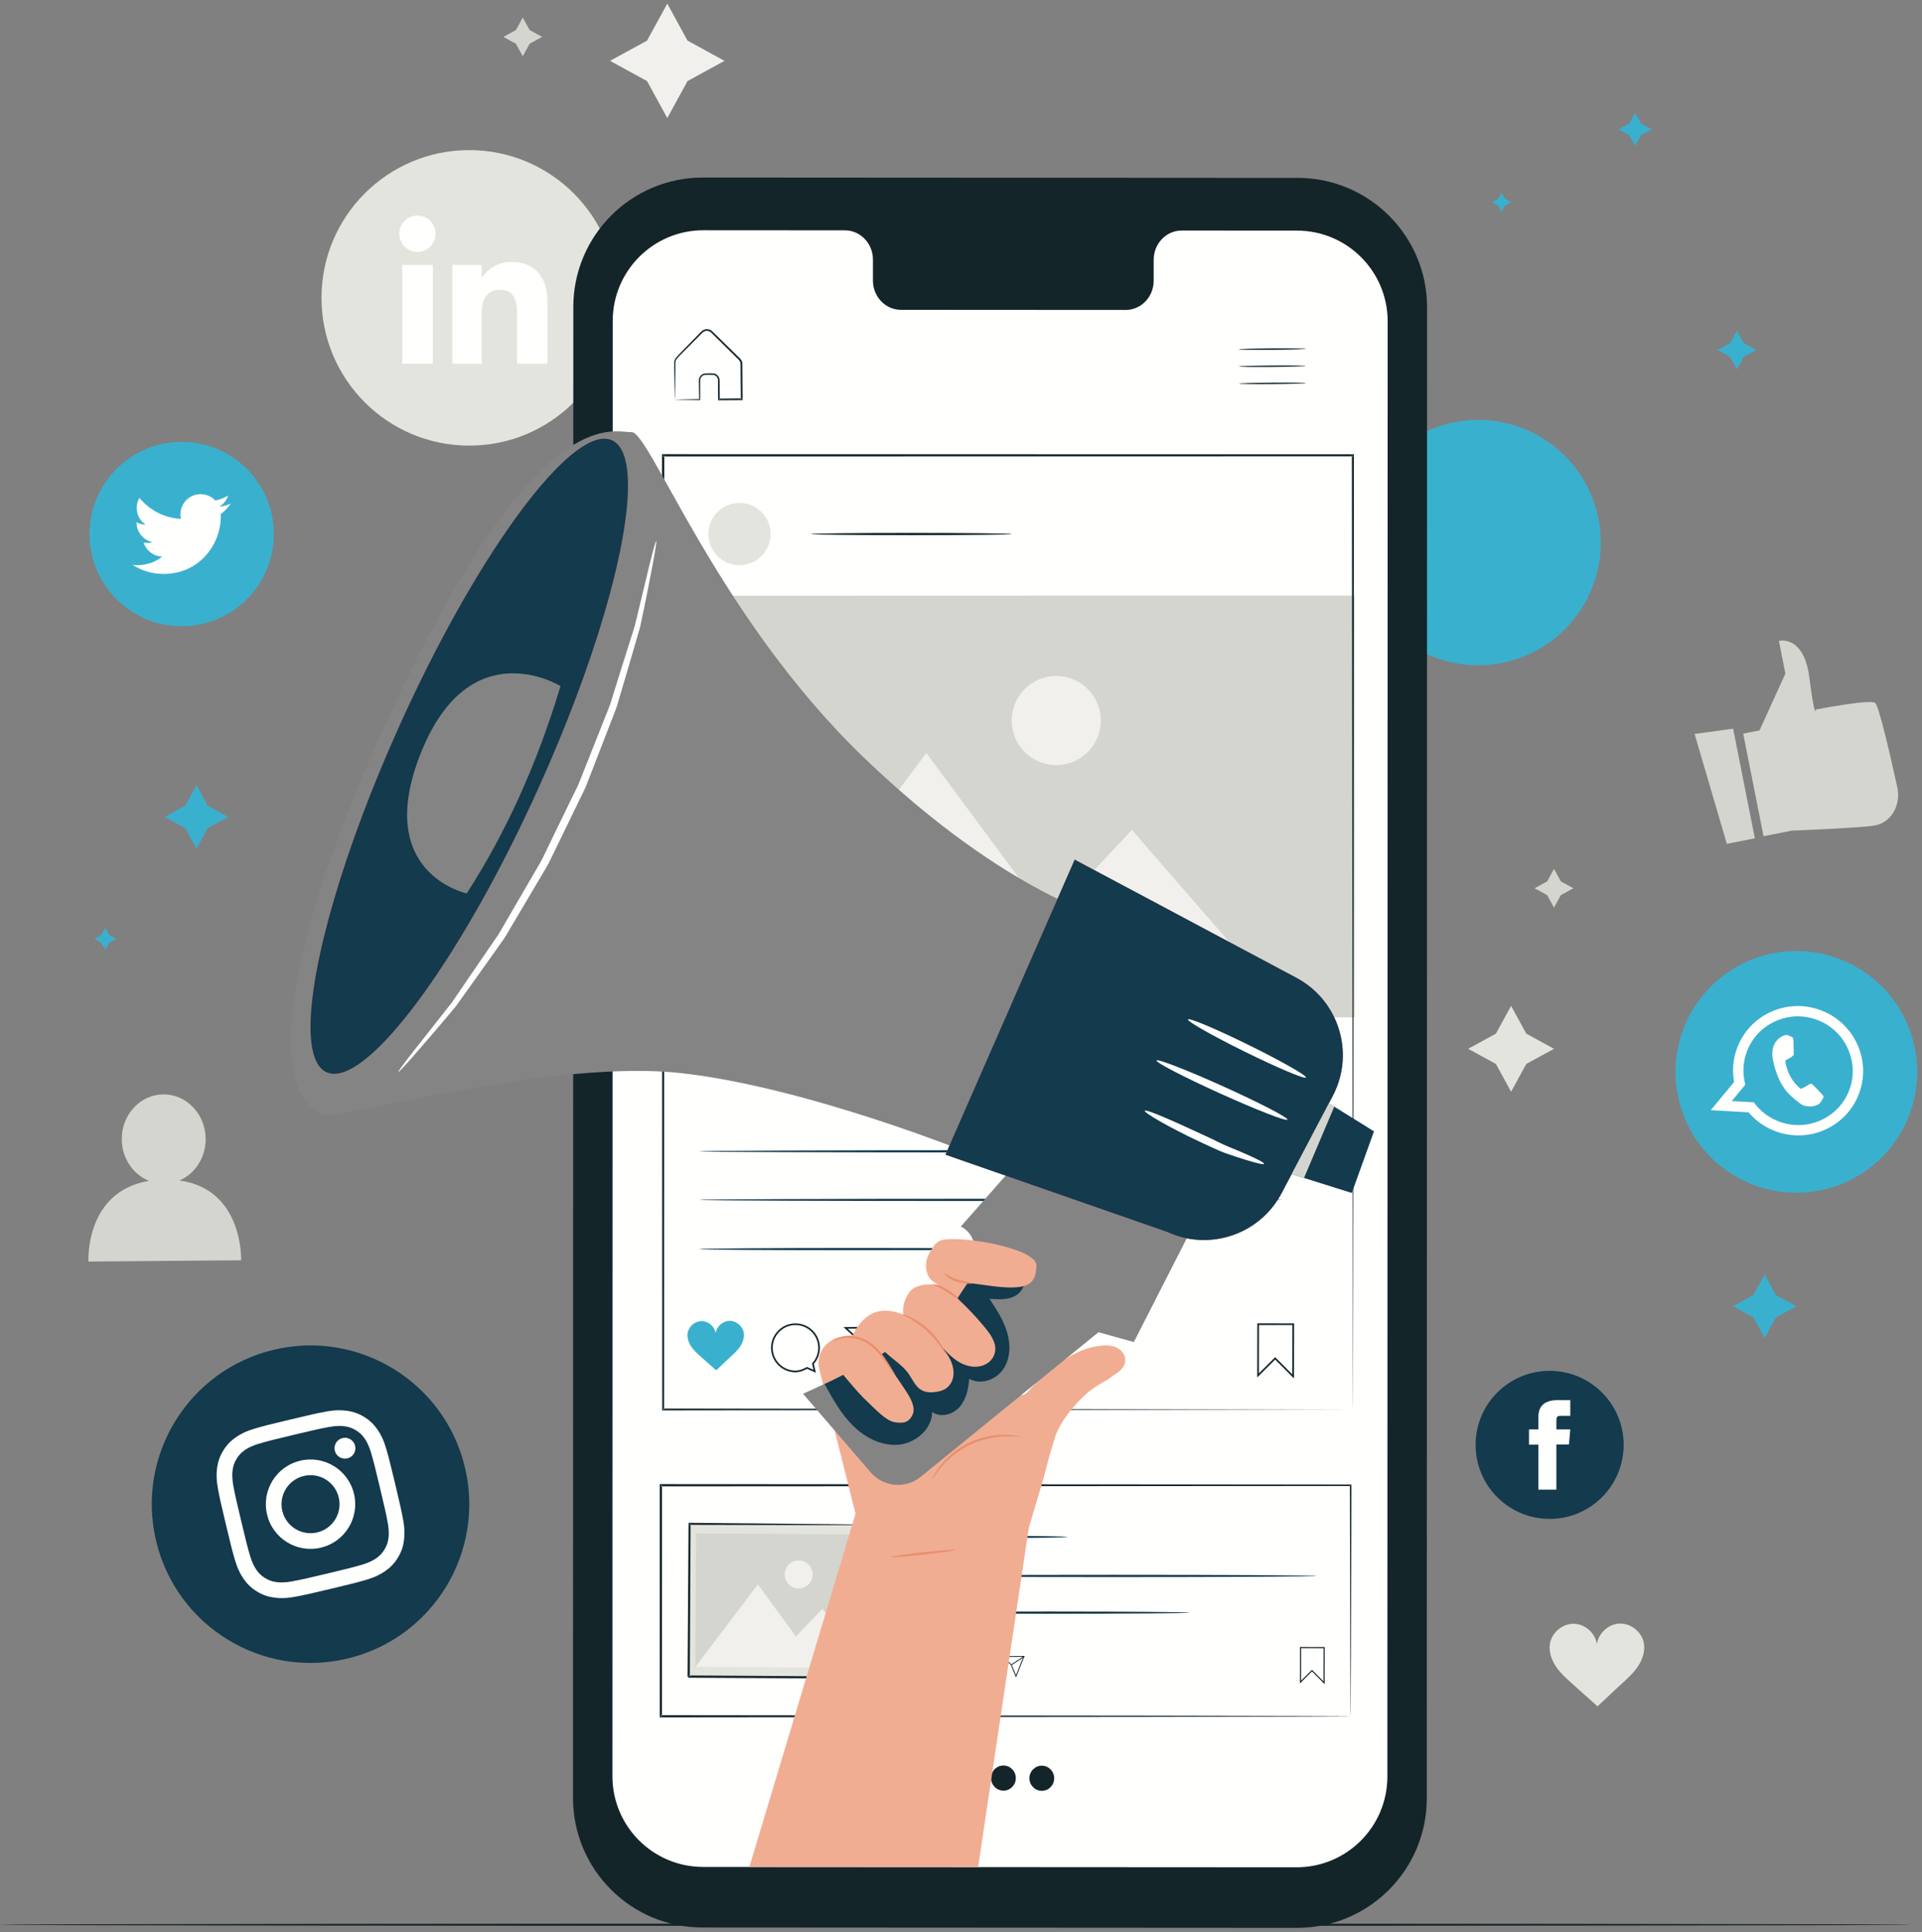 <svg id="epc4ad48olr1" xmlns="http://www.w3.org/2000/svg" xmlns:xlink="http://www.w3.org/1999/xlink" viewBox="0 0 378 380" shape-rendering="geometricPrecision" text-rendering="geometricPrecision"><rect x="0" y="0" width="378" height="380" fill="#808080" stroke="none"/><style><![CDATA[#epc4ad48olr15_ts {animation: epc4ad48olr15_ts__ts 2000ms linear infinite alternate-reverse forwards}@keyframes epc4ad48olr15_ts__ts { 0% {transform: translate(280.664px,111.152px) scale(1,1)} 100% {transform: translate(280.664px,111.152px) scale(0.7,0.7)} }#epc4ad48olr90_ts {animation: epc4ad48olr90_ts__ts 2000ms linear infinite alternate-reverse forwards}@keyframes epc4ad48olr90_ts__ts { 0% {transform: translate(321.582px,25.438px) scale(1.2,1.2)} 10% {transform: translate(321.582px,25.438px) scale(1.2,1.2)} 70% {transform: translate(321.582px,25.438px) scale(0.2,1)} 100% {transform: translate(321.582px,25.438px) scale(1.2,1.2)} }#epc4ad48olr91_ts {animation: epc4ad48olr91_ts__ts 2000ms linear infinite alternate-reverse forwards}@keyframes epc4ad48olr91_ts__ts { 0% {transform: translate(341.604px,68.841px) scale(1,1)} 100% {transform: translate(341.604px,68.841px) scale(1.4,1.4)} }#epc4ad48olr92_ts {animation: epc4ad48olr92_ts__ts 2000ms linear infinite alternate-reverse forwards}@keyframes epc4ad48olr92_ts__ts { 0% {transform: translate(20.697px,184.639px) scale(1.4,1.4)} 100% {transform: translate(20.697px,184.639px) scale(0.8,0.8)} }#epc4ad48olr93_ts {animation: epc4ad48olr93_ts__ts 2000ms linear infinite alternate-reverse forwards}@keyframes epc4ad48olr93_ts__ts { 0% {transform: translate(295.313px,39.772px) scale(1,1)} 100% {transform: translate(295.313px,39.772px) scale(0.3,0.3)} }#epc4ad48olr94_ts {animation: epc4ad48olr94_ts__ts 2000ms linear infinite alternate-reverse forwards}@keyframes epc4ad48olr94_ts__ts { 0% {transform: translate(38.643px,160.659px) scale(0.2,0.2);animation-timing-function: cubic-bezier(0.25,1,0.25,1)} 100% {transform: translate(38.643px,160.659px) scale(1,1)} }]]></style><path id="epc4ad48olr2" d="M92.288,87.642C76.239,87.642,63.23,74.631,63.23,58.583C63.23,42.534,76.239,29.523,92.288,29.523C108.338,29.523,121.347,42.534,121.347,58.583C121.347,74.631,108.338,87.642,92.288,87.642Z" clip-rule="evenodd" fill="rgb(228,228,222)" fill-rule="evenodd" stroke="none" stroke-width="1"/><path id="epc4ad48olr3" d="M79.111,71.534L85.126,71.534L85.126,52.105L79.111,52.105L79.111,71.534Z" clip-rule="evenodd" fill="rgb(255,255,254)" fill-rule="evenodd" stroke="none" stroke-width="1"/><path id="epc4ad48olr4" d="M82.09,49.56C84.055,49.56,85.647,47.954,85.647,45.975C85.647,43.995,84.055,42.39,82.09,42.39C80.125,42.39,78.534,43.995,78.534,45.975C78.534,47.954,80.125,49.56,82.09,49.56Z" clip-rule="evenodd" fill="rgb(255,255,254)" fill-rule="evenodd" stroke="none" stroke-width="1"/><path id="epc4ad48olr5" d="M94.74,61.335C94.74,58.603,95.997,56.976,98.404,56.976C100.615,56.976,101.678,58.538,101.678,61.335C101.678,64.133,101.678,71.534,101.678,71.534L107.664,71.534C107.664,71.534,107.664,64.436,107.664,59.232C107.664,54.028,104.714,51.512,100.595,51.512C96.474,51.512,94.74,54.722,94.74,54.722L94.74,52.105L88.97,52.105L88.97,71.534L94.74,71.534C94.74,71.534,94.74,64.328,94.74,61.335Z" clip-rule="evenodd" fill="rgb(255,255,254)" fill-rule="evenodd" stroke="none" stroke-width="1"/><path id="epc4ad48olr6" d="M131.233,0.712L135.213,7.988L142.488,11.967L135.213,15.946L131.233,23.222L127.254,15.946L119.979,11.967L127.254,7.988L131.233,0.712Z" clip-rule="evenodd" fill="rgb(241,240,236)" fill-rule="evenodd" stroke="none" stroke-width="1"/><path id="epc4ad48olr7" d="M297.187,197.826L300.171,203.283L305.628,206.267L300.171,209.251L297.187,214.708L294.203,209.251L288.745,206.267L294.203,203.283L297.187,197.826Z" clip-rule="evenodd" fill="rgb(228,228,222)" fill-rule="evenodd" stroke="none" stroke-width="1"/><path id="epc4ad48olr8" d="M305.628,170.883L306.975,173.344L309.436,174.691L306.975,176.038L305.628,178.5L304.282,176.038L301.818,174.691L304.282,173.344L305.628,170.883Z" clip-rule="evenodd" fill="rgb(212,213,207)" fill-rule="evenodd" stroke="none" stroke-width="1"/><path id="epc4ad48olr9" d="M102.812,3.449L104.159,5.911L106.62,7.257L104.159,8.604L102.812,11.066L101.466,8.604L99.003,7.257L101.466,5.911L102.812,3.449Z" clip-rule="evenodd" fill="rgb(212,213,207)" fill-rule="evenodd" stroke="none" stroke-width="1"/><path id="epc4ad48olr10" d="M35.311,232.166C38.347,230.846,40.478,227.67,40.447,223.961C40.404,219.101,36.676,215.192,32.119,215.23C27.564,215.268,23.904,219.239,23.948,224.097C23.98,227.841,26.208,230.999,29.311,232.243C16.639,234.321,17.394,248.111,17.394,248.111L47.417,247.861C47.417,247.861,47.921,233.903,35.311,232.166Z" clip-rule="evenodd" fill="rgb(212,213,207)" fill-rule="evenodd" stroke="none" stroke-width="1"/><path id="epc4ad48olr11" d="M323.282,323.078C322.857,320.917,320.727,319.229,318.527,319.308C316.347,319.386,314.363,321.193,314.066,323.352C313.75,321.196,311.749,319.407,309.569,319.347C307.368,319.288,305.253,320.996,304.848,323.158C304.552,324.734,305.092,326.374,305.98,327.71C306.867,329.045,308.077,330.127,309.276,331.193C310.953,332.686,312.502,334.089,314.181,335.582C315.845,334.075,317.261,332.658,318.925,331.15C320.113,330.074,321.315,328.981,322.19,327.639C323.064,326.295,323.59,324.65,323.282,323.078Z" clip-rule="evenodd" fill="rgb(228,228,222)" fill-rule="evenodd" stroke="none" stroke-width="1"/><path id="epc4ad48olr12" d="M342.834,144.285L346.052,143.647L351.132,132.471L349.859,126.049C349.859,126.049,354.77,124.757,355.853,133.281C356.935,141.807,357.144,139.54,357.144,139.54C357.144,139.54,367.71,137.486,368.769,138.23C369.539,138.769,371.907,149.201,373.146,154.866C373.77,157.719,372.541,160.73,370.013,161.935C369.653,162.106,369.283,162.239,368.906,162.313C366.274,162.835,352.394,163.363,352.394,163.363L346.837,164.464L342.834,144.285Z" clip-rule="evenodd" fill="rgb(212,213,207)" fill-rule="evenodd" stroke="none" stroke-width="1"/><path id="epc4ad48olr13" d="M333.276,144.348L339.618,165.959L345.128,164.866L340.852,143.306L333.276,144.348Z" clip-rule="evenodd" fill="rgb(212,213,207)" fill-rule="evenodd" stroke="none" stroke-width="1"/><path id="epc4ad48olr14" d="M375.73,378.538C375.73,378.661,291.613,378.759,187.874,378.759C84.099,378.759,0,378.661,0,378.538C0,378.416,84.099,378.318,187.874,378.318C291.613,378.318,375.73,378.416,375.73,378.538Z" clip-rule="evenodd" fill="rgb(19,37,41)" fill-rule="evenodd" stroke="none" stroke-width="1"/><g id="epc4ad48olr15_ts" transform="translate(280.664,111.152) scale(0.7,0.7)"><path id="epc4ad48olr15" d="M310.386,135.802C293.27,144.127,272.646,137,264.321,119.884C255.996,102.767,263.123,82.143,280.24,73.818C297.357,65.493,317.98,72.621,326.306,89.737C334.63,106.854,327.503,127.477,310.386,135.802Z" transform="translate(-280.977,-111.152)" clip-rule="evenodd" fill="#3ab0cf" fill-rule="evenodd" stroke="none" stroke-width="1"/></g><path id="epc4ad48olr16" d="M344.807,233.012C332.544,228.326,326.402,214.587,331.088,202.324C335.773,190.062,349.513,183.919,361.775,188.605C374.038,193.291,380.18,207.029,375.495,219.292C370.809,231.555,357.069,237.698,344.807,233.012Z" clip-rule="evenodd" fill="#3ab0cf" fill-rule="evenodd" stroke="none" stroke-width="1"/><path id="epc4ad48olr17" d="M349.821,220.555C347.777,219.775,346.111,218.444,344.921,216.791L340.588,216.546L343.257,213.319C342.683,211.214,342.744,208.921,343.578,206.738C343.702,206.413,343.843,206.095,343.999,205.789C346.42,200.927,352.232,198.612,357.445,200.603C362.723,202.621,365.51,208.337,363.95,213.63C363.875,213.897,363.787,214.158,363.687,214.421C361.584,219.923,355.362,222.673,349.821,220.555ZM365.7,214.844C367.989,208.366,364.672,201.197,358.167,198.712C351.74,196.256,344.578,199.286,341.885,205.494C341.814,205.666,341.742,205.837,341.675,206.01C340.817,208.256,340.644,210.589,341.046,212.795L336.458,218.336L343.885,218.761C345.239,220.357,347.004,221.648,349.098,222.448C355.704,224.972,363.085,221.704,365.59,215.149C365.628,215.047,365.667,214.947,365.7,214.844Z" clip-rule="evenodd" fill="rgb(255,255,254)" fill-rule="evenodd" stroke="none" stroke-width="1"/><path id="epc4ad48olr18" d="M358.198,215.07C357.956,214.811,356.787,213.556,356.555,213.357C356.324,213.154,356.145,213.034,355.839,213.25C355.532,213.467,354.716,213.906,354.475,214.032C354.227,214.161,354.051,214.121,353.809,213.861C353.573,213.604,352.744,212.941,352.005,211.516C351.43,210.417,351.2,209.239,351.143,208.885C351.086,208.529,351.298,208.43,351.499,208.34C351.684,208.257,351.92,208.11,352.136,208L352.295,207.901C352.403,207.819,352.492,207.738,352.612,207.623C352.788,207.466,352.802,207.279,352.784,207.106C352.768,206.932,352.728,205.275,352.704,204.598C352.685,203.924,352.4,203.931,352.227,203.865C352.059,203.8,351.873,203.698,351.678,203.623C351.482,203.548,351.135,203.498,350.756,203.687C350.376,203.876,349.351,204.292,348.802,205.725C348.675,206.061,348.608,206.421,348.576,206.774C348.48,207.911,348.795,209.001,348.852,209.189C348.925,209.435,349.646,213.188,352.178,215.496C354.718,217.795,354.866,217.408,355.423,217.563C355.977,217.724,357.426,217.526,357.927,216.936C358.433,216.352,358.654,215.77,358.629,215.619C358.602,215.473,358.433,215.327,358.198,215.07Z" clip-rule="evenodd" fill="rgb(255,255,254)" fill-rule="evenodd" stroke="none" stroke-width="1"/><path id="epc4ad48olr19" d="M17.609,105.031C17.609,95.021,25.724,86.906,35.733,86.906C45.744,86.906,53.858,95.021,53.858,105.031C53.858,115.042,45.744,123.156,35.733,123.156C25.724,123.156,17.609,115.042,17.609,105.031Z" clip-rule="evenodd" fill="#3ab0cf" fill-rule="evenodd" stroke="none" stroke-width="1"/><path id="epc4ad48olr20" d="M26.077,111.099C27.83,112.223,29.913,112.879,32.151,112.879C39.507,112.879,43.663,106.665,43.413,101.092C44.188,100.534,44.859,99.836,45.391,99.041C44.68,99.356,43.916,99.568,43.115,99.664C43.932,99.175,44.561,98.398,44.857,97.472C44.091,97.926,43.243,98.256,42.341,98.433C41.618,97.664,40.588,97.183,39.448,97.183C36.891,97.183,35.011,99.569,35.589,102.049C32.295,101.883,29.375,100.306,27.422,97.908C26.383,99.689,26.883,102.02,28.648,103.199C27.998,103.178,27.386,102.999,26.853,102.703C26.809,104.539,28.125,106.256,30.03,106.638C29.473,106.791,28.862,106.825,28.242,106.706C28.745,108.28,30.209,109.426,31.943,109.459C30.277,110.764,28.178,111.348,26.077,111.099Z" clip-rule="evenodd" fill="rgb(255,255,254)" fill-rule="evenodd" stroke="none" stroke-width="1"/><path id="epc4ad48olr21" d="M68.306,326.196L68.305,326.196C51.534,330.19,34.699,319.834,30.703,303.062C26.708,286.291,37.065,269.456,53.837,265.46C70.608,261.465,87.443,271.822,91.438,288.593C95.434,305.366,85.077,322.2,68.306,326.196Z" clip-rule="evenodd" fill="#133a4d" fill-rule="evenodd" stroke="none" stroke-width="1"/><path id="epc4ad48olr22" d="M57.105,279.178C52.583,280.254,52.02,280.409,50.264,280.913C48.51,281.417,47.368,281.986,46.406,282.65C45.413,283.337,44.62,284.127,43.915,285.272C43.209,286.419,42.861,287.484,42.698,288.68C42.537,289.836,42.544,291.114,42.886,292.905C43.228,294.702,43.344,295.272,44.421,299.795C45.498,304.317,45.653,304.879,46.157,306.636C46.66,308.389,47.23,309.532,47.894,310.493C48.579,311.487,49.37,312.279,50.516,312.985C51.662,313.69,52.727,314.038,53.923,314.203C55.08,314.362,56.357,314.356,58.15,314.014C59.944,313.672,60.516,313.556,65.038,312.479C69.56,311.401,70.122,311.247,71.88,310.743C73.632,310.24,74.775,309.67,75.736,309.006C76.73,308.32,77.523,307.529,78.228,306.383C78.933,305.237,79.281,304.173,79.446,302.976C79.605,301.819,79.598,300.542,79.257,298.75C78.915,296.955,78.799,296.384,77.721,291.862C76.644,287.339,76.49,286.777,75.987,285.02C75.484,283.267,74.914,282.124,74.249,281.163C73.563,280.17,72.773,279.376,71.627,278.671C70.48,277.966,69.416,277.618,68.219,277.454C67.063,277.295,65.785,277.301,63.994,277.642C62.198,277.985,61.627,278.1,57.105,279.178ZM57.82,282.177C62.266,281.118,62.796,281.01,64.57,280.672C66.212,280.358,67.158,280.42,67.8,280.509C68.649,280.626,69.289,280.854,70.01,281.298C70.732,281.742,71.225,282.21,71.712,282.915C72.08,283.448,72.561,284.265,73.022,285.871C73.52,287.607,73.663,288.131,74.722,292.576C75.781,297.022,75.889,297.553,76.228,299.328C76.54,300.968,76.479,301.915,76.39,302.555C76.274,303.405,76.045,304.045,75.602,304.767C75.158,305.488,74.689,305.981,73.984,306.469C73.451,306.836,72.634,307.318,71.029,307.779C69.292,308.277,68.77,308.419,64.323,309.478C59.877,310.538,59.346,310.646,57.572,310.985C55.931,311.297,54.985,311.236,54.344,311.147C53.495,311.031,52.854,310.802,52.132,310.358C51.411,309.914,50.919,309.445,50.431,308.74C50.063,308.207,49.582,307.391,49.12,305.785C48.622,304.048,48.48,303.526,47.421,299.08C46.362,294.635,46.253,294.104,45.915,292.329C45.603,290.687,45.664,289.741,45.752,289.1C45.869,288.251,46.097,287.61,46.542,286.89C46.985,286.167,47.454,285.674,48.159,285.187C48.692,284.819,49.509,284.338,51.114,283.878C52.851,283.379,53.373,283.236,57.82,282.177Z" clip-rule="evenodd" fill="rgb(255,255,254)" fill-rule="evenodd" stroke="none" stroke-width="1"/><path id="epc4ad48olr23" d="M62.394,301.379C59.328,302.108,56.251,300.215,55.521,297.15C54.791,294.085,56.684,291.008,59.749,290.278C62.814,289.547,65.891,291.44,66.621,294.506C67.352,297.57,65.458,300.648,62.394,301.379ZM59.035,287.278C54.313,288.403,51.396,293.143,52.52,297.865C53.645,302.588,58.386,305.503,63.108,304.378C67.831,303.253,70.746,298.514,69.621,293.791C68.497,289.069,63.757,286.153,59.035,287.278Z" clip-rule="evenodd" fill="rgb(255,255,254)" fill-rule="evenodd" stroke="none" stroke-width="1"/><path id="epc4ad48olr24" d="M69.84,284.347C70.102,285.449,69.421,286.558,68.318,286.821C67.214,287.083,66.106,286.401,65.844,285.298C65.581,284.195,66.263,283.087,67.366,282.824C68.47,282.561,69.577,283.243,69.84,284.347Z" clip-rule="evenodd" fill="rgb(255,255,254)" fill-rule="evenodd" stroke="none" stroke-width="1"/><path id="epc4ad48olr25" d="M304.767,298.721C296.727,298.721,290.208,292.202,290.208,284.162C290.208,276.122,296.727,269.604,304.767,269.604C312.807,269.604,319.325,276.122,319.325,284.162C319.325,292.202,312.807,298.721,304.767,298.721Z" clip-rule="evenodd" fill="#133a4d" fill-rule="evenodd" stroke="none" stroke-width="1"/><path id="epc4ad48olr26" d="M302.548,292.962L306.092,292.962L306.092,284.087L308.565,284.087L308.828,281.116L306.092,281.116C306.092,281.116,306.092,280.006,306.092,279.424C306.092,278.723,306.233,278.447,306.909,278.447C307.455,278.447,308.828,278.447,308.828,278.447L308.828,275.362C308.828,275.362,306.806,275.362,306.374,275.362C303.737,275.362,302.548,276.524,302.548,278.747C302.548,280.683,302.548,281.116,302.548,281.116L300.705,281.116L300.705,284.124L302.548,284.124L302.548,292.962Z" clip-rule="evenodd" fill="rgb(255,255,254)" fill-rule="evenodd" stroke="none" stroke-width="1"/><path id="epc4ad48olr27" d="M255.115,379.152L138.157,379.082C124.091,379.075,112.693,367.668,112.695,353.601L112.753,60.386C112.756,46.312,124.17,34.906,138.244,34.913L255.202,34.982C269.269,34.99,280.667,46.398,280.664,60.464L280.607,353.681C280.604,367.755,269.19,379.161,255.115,379.152Z" clip-rule="evenodd" fill="rgb(19,37,41)" fill-rule="evenodd" stroke="none" stroke-width="1"/><path id="epc4ad48olr28" d="M255.079,45.353L232.403,45.34C229.362,45.339,226.895,47.915,226.895,51.093L226.893,55.207C226.894,58.385,224.428,60.961,221.387,60.959L177.186,60.933C174.145,60.931,171.68,58.353,171.681,55.174L171.682,51.061C171.683,47.882,169.217,45.303,166.176,45.301L158.202,45.296L138.354,45.284C128.498,45.279,120.503,53.267,120.502,63.124L120.446,349.323C120.443,359.175,128.427,367.164,138.278,367.171L255.001,367.239C264.858,367.245,272.852,359.257,272.855,349.4L272.911,63.2C272.912,53.348,264.93,45.359,255.079,45.353Z" clip-rule="evenodd" fill="rgb(255,255,254)" fill-rule="evenodd" stroke="none" stroke-width="1"/><path id="epc4ad48olr29" d="M256.787,68.603C256.787,68.681,253.837,68.767,250.2,68.797C246.562,68.827,243.612,68.79,243.611,68.713C243.611,68.636,246.56,68.549,250.198,68.519C253.836,68.49,256.786,68.527,256.787,68.603Z" clip-rule="evenodd" fill="rgb(19,37,41)" fill-rule="evenodd" stroke="none" stroke-width="1"/><path id="epc4ad48olr30" d="M256.814,71.975C256.815,72.052,253.865,72.138,250.228,72.168C246.589,72.198,243.641,72.16,243.64,72.084C243.639,72.007,246.587,71.92,250.226,71.89C253.863,71.86,256.813,71.898,256.814,71.975Z" clip-rule="evenodd" fill="rgb(19,37,41)" fill-rule="evenodd" stroke="none" stroke-width="1"/><path id="epc4ad48olr31" d="M256.842,75.345C256.842,75.422,253.894,75.509,250.255,75.538C246.617,75.569,243.668,75.531,243.668,75.454C243.667,75.377,246.615,75.291,250.254,75.261C253.891,75.231,256.841,75.269,256.842,75.345Z" clip-rule="evenodd" fill="rgb(19,37,41)" fill-rule="evenodd" stroke="none" stroke-width="1"/><path id="epc4ad48olr32" d="M132.759,78.633C132.766,78.626,132.884,78.619,133.104,78.61C133.377,78.6,133.692,78.59,134.064,78.578C134.97,78.556,136.155,78.528,137.609,78.494L137.512,78.593C137.499,77.807,137.484,76.949,137.47,76.023C137.475,75.545,137.428,75.095,137.475,74.543C137.571,73.992,138.061,73.507,138.664,73.45C139.236,73.439,139.739,73.413,140.358,73.442C140.997,73.52,141.541,74.134,141.521,74.811C141.535,76.009,141.549,77.261,141.563,78.56L141.399,78.398C142.835,78.383,144.33,78.368,145.871,78.353L145.701,78.526C145.685,76.724,145.668,74.862,145.651,72.953C145.647,72.477,145.643,72.005,145.639,71.535C145.637,71.097,145.371,70.805,145.011,70.478C144.349,69.826,143.697,69.183,143.055,68.551C142.415,67.919,141.786,67.298,141.17,66.69C140.862,66.386,140.557,66.085,140.256,65.787C139.942,65.484,139.695,65.171,139.331,65.097C138.978,65.002,138.589,65.076,138.305,65.293C138.034,65.522,137.745,65.846,137.473,66.111C136.922,66.667,136.386,67.206,135.868,67.73C134.858,68.778,133.807,69.736,133.042,70.642C132.721,71.141,132.841,71.753,132.818,72.31C132.817,72.864,132.815,73.39,132.814,73.886C132.809,74.852,132.803,75.699,132.799,76.424C132.791,77.073,132.785,77.609,132.78,78.047C132.774,78.422,132.767,78.624,132.759,78.633C132.751,78.641,132.741,78.456,132.728,78.095C132.717,77.663,132.701,77.136,132.684,76.497C132.667,75.766,132.648,74.912,132.626,73.938C132.617,73.432,132.606,72.896,132.596,72.331C132.592,72.046,132.587,71.752,132.583,71.453C132.58,71.135,132.661,70.807,132.829,70.516C133.656,69.502,134.644,68.605,135.661,67.526C136.176,66.999,136.707,66.455,137.253,65.895C137.54,65.614,137.774,65.334,138.115,65.04C138.473,64.765,138.965,64.666,139.412,64.785C139.888,64.89,140.198,65.279,140.486,65.552C140.789,65.849,141.095,66.149,141.404,66.451C142.022,67.058,142.654,67.677,143.296,68.306C143.938,68.937,144.592,69.578,145.255,70.229C145.412,70.396,145.601,70.537,145.754,70.771C145.899,70.993,145.982,71.257,145.989,71.525C145.993,71.996,145.997,72.472,146.001,72.951C146.016,74.859,146.03,76.722,146.044,78.522L146.045,78.695L145.873,78.695C144.333,78.706,142.837,78.715,141.401,78.724L141.238,78.725L141.237,78.562C141.23,77.264,141.223,76.012,141.217,74.813C141.236,74.273,140.816,73.796,140.314,73.728C139.799,73.7,139.193,73.718,138.692,73.722C138.211,73.762,137.81,74.148,137.728,74.592C137.685,75.041,137.718,75.566,137.708,76.021C137.708,76.947,137.709,77.806,137.709,78.591L137.709,78.692L137.611,78.691C136.132,78.681,134.928,78.673,134.007,78.667C133.642,78.66,133.334,78.655,133.069,78.65C132.858,78.645,132.753,78.639,132.759,78.633Z" clip-rule="evenodd" fill="rgb(19,37,41)" fill-rule="evenodd" stroke="none" stroke-width="1"/><path id="epc4ad48olr33" d="M209.913,302.27C209.913,302.301,209.477,302.33,208.688,302.356C207.815,302.374,206.693,302.398,205.345,302.426C202.524,302.466,198.626,302.49,194.32,302.49C190.014,302.49,186.114,302.466,183.292,302.426C181.945,302.398,180.823,302.374,179.951,302.356C179.162,302.33,178.726,302.301,178.726,302.27C178.726,302.239,179.162,302.21,179.951,302.184C180.823,302.165,181.945,302.141,183.292,302.113C186.114,302.074,190.014,302.049,194.32,302.049C198.626,302.049,202.524,302.074,205.345,302.113C206.693,302.141,207.815,302.165,208.688,302.184C209.477,302.21,209.913,302.239,209.913,302.27Z" clip-rule="evenodd" fill="#133a4d" fill-rule="evenodd" stroke="none" stroke-width="1"/><path id="epc4ad48olr34" d="M258.933,309.942C258.933,310.065,240.976,310.163,218.832,310.163C196.678,310.163,178.726,310.065,178.726,309.942C178.726,309.82,196.678,309.722,218.832,309.722C240.976,309.722,258.933,309.82,258.933,309.942Z" clip-rule="evenodd" fill="#133a4d" fill-rule="evenodd" stroke="none" stroke-width="1"/><path id="epc4ad48olr35" d="M233.868,317.16C233.868,317.283,221.522,317.381,206.298,317.381C191.068,317.381,178.726,317.283,178.726,317.16C178.726,317.039,191.068,316.939,206.298,316.939C221.522,316.939,233.868,317.039,233.868,317.16Z" clip-rule="evenodd" fill="#133a4d" fill-rule="evenodd" stroke="none" stroke-width="1"/><path id="epc4ad48olr36" d="M258.027,328.4L258.104,328.478L260.298,330.679L260.308,324.15L255.884,324.143L255.874,330.546L258.027,328.4ZM260.518,331.211L258.027,328.711L255.653,331.077L255.663,323.923L260.529,323.93L260.518,331.211Z" clip-rule="evenodd" fill="rgb(19,37,41)" fill-rule="evenodd" stroke="none" stroke-width="1"/><path id="epc4ad48olr37" d="M192.105,325.517C190.85,325.526,189.837,326.555,189.847,327.81C189.858,329.064,190.886,330.077,192.142,330.067C192.464,330.064,192.822,329.951,193.238,329.722L193.274,329.701L193.921,329.99L193.775,329.353L193.804,329.321C194.192,328.895,194.403,328.345,194.398,327.774C194.388,326.518,193.359,325.506,192.105,325.517ZM194.161,330.28L193.282,329.887C192.857,330.118,192.484,330.231,192.143,330.234C190.796,330.245,189.691,329.158,189.68,327.812C189.67,326.465,190.757,325.36,192.104,325.349C193.451,325.338,194.555,326.426,194.565,327.772C194.57,328.372,194.355,328.948,193.957,329.401L194.161,330.28Z" clip-rule="evenodd" fill="rgb(19,37,41)" fill-rule="evenodd" stroke="none" stroke-width="1"/><path id="epc4ad48olr38" d="M197.345,325.884L198.954,327.361L199.813,329.456L201.253,325.852L197.345,325.884ZM199.815,329.903L198.806,327.443L196.917,325.72L201.501,325.684L199.815,329.903Z" clip-rule="evenodd" fill="rgb(19,37,41)" fill-rule="evenodd" stroke="none" stroke-width="1"/><path id="epc4ad48olr39" d="M199,327.45L198.909,327.309L201.409,325.684L201.501,325.824L199,327.45Z" clip-rule="evenodd" fill="rgb(19,37,41)" fill-rule="evenodd" stroke="none" stroke-width="1"/><path id="epc4ad48olr40" d="M186.947,326.234C186.815,325.579,186.167,325.069,185.5,325.096C184.839,325.122,184.238,325.672,184.151,326.327C184.053,325.674,183.444,325.133,182.782,325.117C182.114,325.101,181.474,325.623,181.354,326.279C181.266,326.758,181.432,327.255,181.702,327.658C181.973,328.063,182.342,328.389,182.706,328.712C183.216,329.164,183.688,329.588,184.199,330.038C184.702,329.58,185.131,329.148,185.634,328.688C185.993,328.361,186.356,328.028,186.621,327.619C186.885,327.211,187.043,326.711,186.947,326.234Z" clip-rule="evenodd" fill="rgb(224,86,95)" fill-rule="evenodd" stroke="none" stroke-width="1"/><path id="epc4ad48olr41" d="M265.626,337.54C265.626,337.54,265.616,337.265,265.611,336.742C265.607,336.21,265.602,335.436,265.594,334.421C265.588,332.374,265.575,329.364,265.559,325.465C265.541,317.67,265.514,306.328,265.48,292.101L265.626,292.247C232.989,292.266,184.274,292.292,129.982,292.323L129.973,292.323L130.195,292.101C130.192,307.892,130.19,323.21,130.187,337.54L129.973,337.326C169.022,337.365,202.905,337.4,227.037,337.425C239.113,337.451,248.746,337.47,255.373,337.485C258.682,337.498,261.237,337.506,262.977,337.512C263.838,337.519,264.495,337.523,264.947,337.526C265.392,337.531,265.626,337.54,265.626,337.54C265.626,337.54,265.41,337.548,264.974,337.553C264.527,337.556,263.879,337.56,263.029,337.567C261.3,337.573,258.76,337.582,255.471,337.594C248.856,337.609,239.239,337.629,227.184,337.654C203.015,337.679,169.081,337.714,129.973,337.753L129.76,337.753L129.76,337.54C129.757,323.21,129.755,307.892,129.753,292.101L129.753,291.88L129.982,291.88C184.274,291.911,232.989,291.937,265.626,291.955L265.771,291.955L265.771,292.101C265.737,306.366,265.71,317.737,265.692,325.553C265.676,329.438,265.663,332.436,265.656,334.475C265.649,335.48,265.644,336.245,265.64,336.771C265.635,337.285,265.626,337.54,265.626,337.54Z" clip-rule="evenodd" fill="rgb(19,37,41)" fill-rule="evenodd" stroke="none" stroke-width="1"/><path id="epc4ad48olr42" d="M173.19,299.906L173.019,329.947L135.444,329.733L135.615,299.693L173.19,299.906Z" clip-rule="evenodd" fill="rgb(228,228,222)" fill-rule="evenodd" stroke="none" stroke-width="1"/><path id="epc4ad48olr43" d="M173.19,299.906C173.186,299.911,173.122,299.914,173.002,299.917C172.864,299.919,172.69,299.922,172.469,299.926C171.982,299.928,171.297,299.933,170.417,299.937C168.611,299.939,166.006,299.942,162.713,299.946C156.105,299.933,146.74,299.913,135.614,299.891L135.813,299.694C135.769,308.639,135.719,318.886,135.665,329.731C135.711,329.785,135.253,329.314,135.452,329.513L135.524,329.513L135.605,329.514L135.768,329.515L136.094,329.517L136.744,329.52L138.039,329.528C138.901,329.533,139.758,329.538,140.611,329.543C142.318,329.552,144.006,329.563,145.674,329.574C149.01,329.595,152.266,329.616,155.423,329.636C161.734,329.682,167.65,329.725,173.021,329.764L172.836,329.946C172.926,320.926,173.002,313.442,173.055,308.188C173.089,305.576,173.117,303.518,173.137,302.09C173.15,301.399,173.16,300.861,173.167,300.474C173.176,300.107,173.19,299.906,173.19,299.906C173.19,299.906,173.203,300.079,173.207,300.435C173.21,300.815,173.214,301.341,173.219,302.016C173.223,303.435,173.227,305.479,173.232,308.074C173.225,313.357,173.215,320.879,173.203,329.948L173.203,330.132L173.018,330.131C167.648,330.109,161.733,330.084,155.42,330.058C152.264,330.043,149.008,330.026,145.672,330.01C144.003,330.001,142.314,329.993,140.609,329.983C139.756,329.978,138.898,329.974,138.037,329.97L136.742,329.962L136.091,329.958L135.765,329.956L135.603,329.955L135.521,329.955L135.48,329.954L135.45,329.954C135.643,330.153,135.174,329.686,135.223,329.729C135.294,318.883,135.36,308.636,135.418,299.692L135.418,299.494L135.616,299.496C146.794,299.6,156.203,299.688,162.843,299.749C166.116,299.791,168.706,299.823,170.502,299.845C171.364,299.861,172.036,299.872,172.514,299.88C172.725,299.886,172.893,299.891,173.025,299.894C173.138,299.9,173.194,299.903,173.19,299.906Z" clip-rule="evenodd" fill="rgb(19,37,41)" fill-rule="evenodd" stroke="none" stroke-width="1"/><path id="epc4ad48olr44" d="M136.751,327.85L171.686,328.048L171.835,301.79L136.899,301.592L136.751,327.85Z" clip-rule="evenodd" fill="rgb(212,213,207)" fill-rule="evenodd" stroke="none" stroke-width="1"/><path id="epc4ad48olr45" d="M136.751,327.85L149.045,311.598L156.546,321.851L161.704,316.422L171.686,328.048L136.751,327.85Z" clip-rule="evenodd" fill="rgb(241,240,236)" fill-rule="evenodd" stroke="none" stroke-width="1"/><path id="epc4ad48olr46" d="M159.824,309.659C159.814,311.178,158.576,312.403,157.057,312.395C155.538,312.385,154.314,311.147,154.321,309.628C154.331,308.109,155.569,306.885,157.088,306.893C158.607,306.902,159.831,308.14,159.824,309.659Z" clip-rule="evenodd" fill="rgb(241,240,236)" fill-rule="evenodd" stroke="none" stroke-width="1"/><path id="epc4ad48olr47" d="M198.978,105.031C198.978,105.046,198.839,105.061,198.577,105.076C198.262,105.087,197.882,105.1,197.425,105.117C196.357,105.134,194.927,105.158,193.195,105.187C189.621,105.227,184.684,105.252,179.233,105.252C173.778,105.252,168.842,105.227,165.268,105.187C163.535,105.158,162.107,105.134,161.036,105.117C160.58,105.1,160.201,105.087,159.886,105.076C159.623,105.061,159.485,105.046,159.485,105.031C159.485,105.016,159.623,105.001,159.886,104.987C160.201,104.975,160.58,104.961,161.036,104.945C162.107,104.927,163.535,104.904,165.268,104.875C168.842,104.835,173.778,104.81,179.233,104.81C184.684,104.81,189.621,104.835,193.195,104.875C194.927,104.904,196.357,104.927,197.425,104.945C197.882,104.961,198.263,104.975,198.577,104.987C198.839,105.001,198.978,105.016,198.978,105.031Z" clip-rule="evenodd" fill="rgb(19,37,41)" fill-rule="evenodd" stroke="none" stroke-width="1"/><path id="epc4ad48olr48" d="M250.787,266.919L250.903,267.033L254.163,270.305L254.178,260.602L247.603,260.593L247.588,270.108L250.787,266.919ZM254.489,271.095L250.786,267.381L247.26,270.897L247.277,260.264L254.505,260.276L254.489,271.095Z" clip-rule="evenodd" fill="rgb(19,37,41)" fill-rule="evenodd" stroke="none" stroke-width="1"/><path id="epc4ad48olr49" d="M156.411,260.6C153.941,260.62,151.948,262.645,151.968,265.114C151.987,267.584,154.013,269.577,156.483,269.557C157.117,269.551,157.822,269.329,158.64,268.877L158.711,268.836L159.987,269.406L159.698,268.153L159.756,268.089C160.52,267.25,160.934,266.168,160.925,265.043C160.906,262.573,158.88,260.581,156.411,260.6ZM160.458,269.976L158.727,269.204C157.89,269.657,157.156,269.88,156.486,269.886C153.834,269.908,151.66,267.768,151.639,265.118C151.618,262.467,153.757,260.292,156.408,260.271C159.059,260.249,161.233,262.389,161.254,265.04C161.264,266.22,160.839,267.354,160.058,268.246L160.458,269.976Z" clip-rule="evenodd" fill="rgb(19,37,41)" fill-rule="evenodd" stroke="none" stroke-width="1"/><path id="epc4ad48olr50" d="M166.723,261.324L169.892,264.232L171.582,268.356L174.417,261.263L166.723,261.324ZM171.585,269.233L169.602,264.392L165.881,261.001L174.905,260.928L171.585,269.233Z" clip-rule="evenodd" fill="rgb(19,37,41)" fill-rule="evenodd" stroke="none" stroke-width="1"/><path id="epc4ad48olr51" d="M169.984,264.405L169.804,264.129L174.726,260.928L174.905,261.205L169.984,264.405Z" clip-rule="evenodd" fill="rgb(19,37,41)" fill-rule="evenodd" stroke="none" stroke-width="1"/><path id="epc4ad48olr52" d="M146.257,262.013C145.999,260.723,144.723,259.719,143.409,259.772C142.107,259.822,140.926,260.906,140.753,262.197C140.561,260.91,139.362,259.845,138.06,259.815C136.745,259.784,135.485,260.808,135.248,262.101C135.074,263.042,135.4,264.022,135.933,264.817C136.466,265.613,137.192,266.255,137.909,266.891C138.915,267.778,139.843,268.613,140.848,269.501C141.839,268.597,142.682,267.747,143.673,266.844C144.38,266.198,145.095,265.544,145.615,264.739C146.135,263.935,146.446,262.951,146.257,262.013Z" clip-rule="evenodd" fill="#3ab0cf" fill-rule="evenodd" stroke="none" stroke-width="1"/><path id="epc4ad48olr53" d="M151.556,105.031C151.556,108.412,148.816,111.152,145.435,111.152C142.054,111.152,139.314,108.412,139.314,105.031C139.314,101.651,142.054,98.91,145.435,98.91C148.816,98.91,151.556,101.651,151.556,105.031Z" clip-rule="evenodd" fill="rgb(228,228,222)" fill-rule="evenodd" stroke="none" stroke-width="1"/><path id="epc4ad48olr54" d="M252.177,235.981C252.177,236.103,226.51,236.201,194.856,236.201C163.19,236.201,137.529,236.103,137.529,235.981C137.529,235.859,163.19,235.759,194.856,235.759C226.51,235.759,252.177,235.859,252.177,235.981Z" clip-rule="evenodd" fill="#133a4d" fill-rule="evenodd" stroke="none" stroke-width="1"/><path id="epc4ad48olr55" d="M252.177,226.433C252.177,226.555,226.51,226.655,194.856,226.655C163.19,226.655,137.529,226.555,137.529,226.433C137.529,226.312,163.19,226.213,194.856,226.213C226.51,226.213,252.177,226.312,252.177,226.433Z" clip-rule="evenodd" fill="#133a4d" fill-rule="evenodd" stroke="none" stroke-width="1"/><path id="epc4ad48olr56" d="M199.932,245.655C199.932,245.777,185.962,245.876,168.733,245.876C151.497,245.876,137.529,245.777,137.529,245.655C137.529,245.533,151.497,245.434,168.733,245.434C185.962,245.434,199.932,245.533,199.932,245.655Z" clip-rule="evenodd" fill="#133a4d" fill-rule="evenodd" stroke="none" stroke-width="1"/><path id="epc4ad48olr57" d="M192.233,349.671C192.227,351.036,191.131,352.136,189.786,352.131C188.441,352.124,187.355,351.012,187.361,349.648C187.367,348.284,188.462,347.182,189.808,347.189C191.153,347.194,192.238,348.306,192.233,349.671Z" clip-rule="evenodd" fill="rgb(19,37,41)" fill-rule="evenodd" stroke="none" stroke-width="1"/><path id="epc4ad48olr58" d="M199.781,349.705C199.774,351.07,198.679,352.172,197.335,352.166C195.989,352.16,194.904,351.048,194.909,349.683C194.914,348.319,196.01,347.217,197.355,347.223C198.7,347.228,199.785,348.34,199.781,349.705Z" clip-rule="evenodd" fill="rgb(19,37,41)" fill-rule="evenodd" stroke="none" stroke-width="1"/><path id="epc4ad48olr59" d="M207.327,349.74C207.321,351.105,206.226,352.206,204.881,352.2C203.536,352.195,202.45,351.083,202.456,349.717C202.462,348.353,203.557,347.252,204.902,347.258C206.248,347.263,207.333,348.375,207.327,349.74Z" clip-rule="evenodd" fill="rgb(19,37,41)" fill-rule="evenodd" stroke="none" stroke-width="1"/><path id="epc4ad48olr60" d="M130.798,200.123L266.451,200.084L266.427,117.126L130.774,117.165L130.798,200.123Z" clip-rule="evenodd" fill="rgb(212,213,207)" fill-rule="evenodd" stroke="none" stroke-width="1"/><path id="epc4ad48olr61" d="M143.309,200.118L182.181,148.09L206.28,180.627L222.613,163.225L254.646,200.086L143.309,200.118Z" clip-rule="evenodd" fill="rgb(241,240,236)" fill-rule="evenodd" stroke="none" stroke-width="1"/><path id="epc4ad48olr62" d="M216.494,141.709C216.495,146.55,212.572,150.476,207.73,150.477C202.888,150.479,198.962,146.555,198.96,141.714C198.96,136.872,202.883,132.946,207.724,132.945C212.567,132.944,216.492,136.867,216.494,141.709Z" clip-rule="evenodd" fill="rgb(241,240,236)" fill-rule="evenodd" stroke="none" stroke-width="1"/><path id="epc4ad48olr63" d="M266.074,277.202C266.072,275.428,265.991,200.485,265.873,89.543L266.074,89.743C225.166,89.75,179.054,89.757,130.437,89.765L130.422,89.765L130.643,89.543C130.627,159.724,130.613,224.673,130.601,277.202L130.422,277.023C212.684,277.132,264.593,277.201,266.074,277.202C264.594,277.205,212.684,277.273,130.422,277.382L130.242,277.383L130.242,277.202C130.23,224.673,130.216,159.724,130.201,89.543L130.201,89.323L130.437,89.323C179.054,89.33,225.166,89.337,266.074,89.343L266.274,89.343L266.274,89.543C266.233,145.069,266.198,192.004,266.175,225.064C266.152,241.571,266.133,254.613,266.121,263.532C266.111,267.981,266.102,271.401,266.096,273.714C266.091,274.862,266.087,275.734,266.085,276.326C266.081,276.91,266.074,277.202,266.074,277.202Z" clip-rule="evenodd" fill="rgb(19,37,41)" fill-rule="evenodd" stroke="none" stroke-width="1"/><path id="epc4ad48olr64" d="M202.333,300.481L205.333,290.397C205.858,288.21,206.553,285.632,207.489,282.688C208.33,280.042,210.488,277.263,212.456,275.262C215.519,272.146,216.976,272.125,219.035,270.472C219.222,270.351,219.432,270.179,219.609,270.084C220.035,269.853,220.347,269.547,220.61,269.218C222.384,267.299,220.68,264.328,217.076,264.611C214.363,264.823,209.939,265.6,202.745,273.021C202.655,273.134,202.561,273.228,202.472,273.344C198.697,278.252,195.151,264.241,194.512,259.026C194.096,255.642,190.436,253.563,187.125,254.787L169.6,262.984C168.153,262.474,166.434,262.56,164.483,263.157C161.903,264.111,160.47,266.764,161.145,269.338L168.254,297.713L147.376,367.176L192.373,367.176L202.333,300.481Z" clip-rule="evenodd" fill="rgb(241,173,146)" fill-rule="evenodd" stroke="none" stroke-width="1"/><path id="epc4ad48olr65" d="M236.9,236.684L222.991,263.94L216.037,262.008L181.077,290.445C178.102,292.865,173.741,292.478,171.24,289.571L157.929,274.103C157.929,274.103,184.768,262.543,189.732,252.971C194.696,243.401,188.959,241.231,188.959,241.231L201.591,226.877L236.9,236.684Z" clip-rule="evenodd" fill="rgb(132,132,132)" fill-rule="evenodd" stroke="none" stroke-width="1"/><path id="epc4ad48olr66" d="M218.86,181.006C218.86,181.006,198.499,176.503,169.847,148.951C141.196,121.399,127.733,84.811,124.226,84.989C123.897,85.005,123.465,84.959,122.928,84.911C117.727,84.453,102.676,83.996,76.282,141.412C47.157,204.766,58.629,219.478,64.424,219.36C70.22,219.241,109.572,208.275,134.152,211.069C158.731,213.863,190.325,226.672,190.325,226.672L218.86,181.006Z" clip-rule="evenodd" fill="rgb(132,132,132)" fill-rule="evenodd" stroke="none" stroke-width="1"/><path id="epc4ad48olr67" d="M262.113,215.538L252.054,234.661C247.787,242.777,237.915,246.13,229.586,242.293L185.946,227.089L211.362,169.068L254.962,192.303C263.331,196.764,266.527,207.145,262.113,215.538Z" clip-rule="evenodd" fill="rgb(224,86,95)" fill-rule="evenodd" stroke="none" stroke-width="1"/><path id="epc4ad48olr68" d="M236.789,243.878C235.662,243.878,234.528,243.767,233.4,243.54C232.11,243.28,230.831,242.867,229.586,242.293L185.946,227.089L211.362,169.068L254.962,192.303C260.781,195.404,264.099,201.368,264.097,207.536C264.096,210.239,263.458,212.981,262.113,215.538L252.054,234.661C248.982,240.503,243.004,243.878,236.789,243.878Z" clip-rule="evenodd" fill="#133a4d" fill-rule="evenodd" stroke="none" stroke-width="1"/><path id="epc4ad48olr69" d="M78.635,142.566C63.134,176.885,56.683,207.467,64.224,210.874C71.764,214.279,90.443,189.218,105.943,154.899C121.442,120.58,127.895,89.998,120.354,86.592C112.813,83.186,94.135,108.246,78.635,142.566Z" clip-rule="evenodd" fill="rgb(224,86,95)" fill-rule="evenodd" stroke="none" stroke-width="1"/><path id="epc4ad48olr70" d="M65.726,211.183C65.187,211.183,64.684,211.081,64.223,210.874C62.084,209.907,61.071,206.754,61.071,201.948C61.071,189.815,67.532,167.149,78.634,142.566C93.189,110.341,110.543,86.282,118.851,86.282C119.39,86.282,119.893,86.384,120.354,86.592C122.493,87.558,123.506,90.711,123.506,95.517C123.505,107.65,117.045,130.316,105.943,154.899C91.388,187.124,74.034,211.186,65.726,211.183Z" clip-rule="evenodd" fill="#133a4d" fill-rule="evenodd" stroke="none" stroke-width="1"/><path id="epc4ad48olr71" d="M265.857,234.622L254.03,230.907L261.349,216.989L270.22,222.503L265.857,234.622Z" clip-rule="evenodd" fill="#133a4d" fill-rule="evenodd" stroke="none" stroke-width="1"/><path id="epc4ad48olr72" d="M256.46,231.67L254.03,230.907L256.46,231.67ZM262.411,217.649L261.349,216.989L262.411,217.649Z" clip-rule="evenodd" fill="rgb(86,90,88)" fill-rule="evenodd" stroke="none" stroke-width="1"/><path id="epc4ad48olr73" d="M256.46,231.67L254.03,230.907L261.349,216.989L262.411,217.649L256.46,231.67Z" clip-rule="evenodd" fill="rgb(212,213,207)" fill-rule="evenodd" stroke="none" stroke-width="1"/><path id="epc4ad48olr74" d="M253.199,220.2C253.026,220.582,247.122,218.288,240.015,215.075C232.903,211.862,227.282,208.947,227.456,208.565C227.628,208.183,233.53,210.478,240.641,213.691C247.749,216.904,253.371,219.817,253.199,220.2Z" clip-rule="evenodd" fill="rgb(255,255,255)" fill-rule="evenodd" stroke="none" stroke-width="1"/><path id="epc4ad48olr75" d="M256.837,211.91C256.65,212.288,251.309,210.036,244.905,206.883C238.498,203.727,233.458,200.866,233.644,200.489C233.829,200.113,239.169,202.364,245.576,205.52C251.98,208.674,257.022,211.534,256.837,211.91Z" clip-rule="evenodd" fill="rgb(255,255,255)" fill-rule="evenodd" stroke="none" stroke-width="1"/><path id="epc4ad48olr76" d="M248.611,228.894C248.548,229.095,247.143,228.771,244.901,228.079C243.783,227.733,242.454,227.295,240.987,226.787C239.528,226.258,238.015,225.493,236.393,224.758C229.921,221.755,224.981,218.813,225.141,218.464C225.333,218.052,230.615,220.402,237.027,223.377C238.634,224.106,240.125,224.908,241.532,225.496C242.944,226.067,244.21,226.6,245.268,227.069C247.383,228.008,248.672,228.693,248.611,228.894Z" clip-rule="evenodd" fill="rgb(255,255,255)" fill-rule="evenodd" stroke="none" stroke-width="1"/><path id="epc4ad48olr77" d="M110.235,134.934C110.235,134.934,92.538,123.96,82.857,147.869C73.174,171.778,91.794,175.709,91.794,175.709C99.413,163.894,105.603,150.353,110.235,134.934Z" clip-rule="evenodd" fill="rgb(132,132,132)" fill-rule="evenodd" stroke="none" stroke-width="1"/><path id="epc4ad48olr78" d="M78.367,210.809C78.363,210.809,78.36,210.808,78.358,210.806C78.278,210.739,79.246,209.408,81.067,207.058C82.955,204.663,85.606,201.302,88.862,197.173C90.359,194.98,91.992,192.585,93.746,190.018C94.626,188.734,95.537,187.408,96.475,186.043C96.945,185.361,97.421,184.668,97.904,183.967C98.37,183.254,98.776,182.486,99.223,181.734C100.985,178.703,102.833,175.525,104.749,172.232C105.23,171.408,105.714,170.578,106.202,169.741C106.7,168.909,107.07,168.001,107.517,167.123C108.376,165.353,109.247,163.555,110.128,161.737C111.013,159.92,111.886,158.124,112.747,156.355C113.16,155.462,113.647,154.61,113.992,153.705C114.347,152.804,114.7,151.91,115.05,151.024C116.455,147.483,117.81,144.067,119.103,140.809C119.418,139.993,119.77,139.2,120.043,138.393C120.296,137.579,120.545,136.775,120.792,135.983C121.285,134.4,121.766,132.862,122.23,131.374C123.166,128.407,124.038,125.639,124.839,123.104C126.068,118.004,127.069,113.851,127.783,110.892C128.5,108.026,128.948,106.44,129.054,106.44C129.055,106.44,129.056,106.44,129.056,106.44C129.159,106.458,128.907,108.081,128.363,111.007C127.803,113.929,127.012,118.171,125.877,123.377C125.129,125.942,124.311,128.742,123.434,131.744C122.99,133.248,122.531,134.803,122.059,136.404C121.822,137.205,121.581,138.017,121.336,138.84C121.073,139.657,120.727,140.457,120.42,141.283C119.145,144.573,117.809,148.024,116.423,151.599C116.075,152.494,115.724,153.394,115.369,154.305C115.025,155.217,114.538,156.076,114.125,156.976C113.26,158.76,112.383,160.569,111.495,162.4C110.604,164.23,109.724,166.039,108.857,167.822C108.405,168.703,108.029,169.617,107.525,170.454C107.029,171.293,106.537,172.128,106.049,172.955C104.095,176.255,102.208,179.441,100.41,182.477C99.95,183.23,99.535,183.995,99.055,184.708C98.558,185.41,98.069,186.103,97.584,186.786C96.617,188.15,95.676,189.473,94.767,190.754C92.947,193.301,91.248,195.678,89.693,197.854C86.309,201.955,83.472,205.188,81.523,207.434C79.614,209.61,78.499,210.809,78.367,210.809Z" clip-rule="evenodd" fill="rgb(255,255,255)" fill-rule="evenodd" stroke="none" stroke-width="1"/><path id="epc4ad48olr79" d="M188.679,254.448C189.384,253.498,189.895,252.635,190.27,251.874C190.107,252.228,189.928,252.594,189.732,252.971C189.48,253.457,189.173,253.946,188.816,254.44C188.77,254.441,188.725,254.445,188.679,254.448ZM190.894,250.378C191.402,248.886,191.345,248.048,191.56,248.047C191.561,248.047,191.563,248.046,191.563,248.046C191.426,248.752,191.21,249.528,190.894,250.378Z" clip-rule="evenodd" fill="rgb(137,140,136)" fill-rule="evenodd" stroke="none" stroke-width="1"/><path id="epc4ad48olr80" d="M168.348,269.081C170.222,268.07,172.59,266.755,175.543,265.059C175.554,265.052,175.565,265.046,175.577,265.04C173.134,266.509,170.651,267.876,168.348,269.081ZM184.414,258.932C186.321,257.286,187.69,255.78,188.679,254.448C188.724,254.445,188.77,254.441,188.816,254.44C187.741,255.922,186.216,257.436,184.414,258.932Z" clip-rule="evenodd" fill="rgb(145,103,86)" fill-rule="evenodd" stroke="none" stroke-width="1"/><path id="epc4ad48olr81" d="M175.958,284.163C172.93,284.162,170.003,282.593,167.82,280.454C165.431,278.111,163.784,275.134,162.17,272.205C162.17,272.205,163.81,271.531,168.347,269.082C170.65,267.876,173.134,266.509,175.577,265.04C179.375,262.856,182.243,260.804,184.413,258.932C186.216,257.436,187.741,255.922,188.816,254.44C189.173,253.946,189.48,253.457,189.732,252.971C189.928,252.594,190.107,252.228,190.27,251.874C190.543,251.321,190.743,250.82,190.894,250.378C191.209,249.528,191.426,248.752,191.563,248.046C192.041,247.991,192.491,247.965,192.924,247.965C194.955,247.965,196.583,248.53,198.742,249.205C199.681,249.5,200.663,249.917,201.174,250.757C202.046,252.188,201.038,254.166,199.542,254.923C198.61,255.396,197.571,255.529,196.515,255.529C195.878,255.529,195.235,255.48,194.606,255.429C195.988,257.536,197.389,259.682,198.09,262.102C198.793,264.522,198.703,267.299,197.255,269.36C196.247,270.794,194.478,271.722,192.765,271.722C192.017,271.722,191.278,271.545,190.619,271.156C190.46,273.148,190.03,275.229,188.707,276.726C187.859,277.687,186.549,278.298,185.297,278.298C184.595,278.298,183.911,278.106,183.337,277.674C183.301,281.019,180.148,283.784,176.819,284.119C176.531,284.148,176.244,284.163,175.958,284.163Z" clip-rule="evenodd" fill="#133a4d" fill-rule="evenodd" stroke="none" stroke-width="1"/><path id="epc4ad48olr82" d="M200.697,282.582C200.685,282.661,199.546,282.443,197.699,282.493C195.864,282.535,193.299,282.937,190.765,284.153C188.229,285.368,186.309,287.116,185.126,288.521C183.932,289.93,183.389,290.954,183.32,290.914C183.296,290.9,183.405,290.632,183.654,290.171C183.903,289.71,184.308,289.065,184.884,288.324C186.025,286.842,187.965,285.004,190.573,283.755C193.18,282.504,195.827,282.142,197.698,282.181C198.636,282.195,199.393,282.284,199.908,282.379C200.423,282.473,200.702,282.555,200.697,282.582Z" clip-rule="evenodd" fill="rgb(234,142,108)" fill-rule="evenodd" stroke="none" stroke-width="1"/><path id="epc4ad48olr83" d="M163.286,267.649C166.041,270.296,167.926,273.218,170.817,275.885C172.13,277.096,174.171,279.392,175.931,279.696C177.692,280.002,178.82,279.768,179.516,278.123C180.081,276.789,179.068,274.969,178.368,273.871C176.526,270.982,174.765,268.724,173.385,266.478C172.74,265.426,173.576,265.209,173.881,265.695C175.208,267.07,177.186,268.262,178.375,269.758C180.001,271.809,180.297,274.525,184.553,273.665C185.116,273.552,185.678,273.357,186.134,273.008C187.736,271.782,187.803,269.649,187.129,267.942C186.601,266.603,185.673,265.467,184.759,264.355C186.571,266.401,188.549,268.556,191.429,268.789C193.105,268.924,194.787,268.143,195.464,266.606C196.317,264.67,195.095,262.799,193.868,261.286C191.693,258.604,189.268,256.126,186.634,253.894C185.652,253.065,184.402,252.6,183.117,252.591C181.627,252.581,179.762,252.861,178.841,254.158C177.168,256.511,177.684,258.591,177.684,258.591C177.684,258.591,173.947,256.697,170.944,258.678C167.941,260.66,167.198,264.066,167.198,264.066L163.286,267.649Z" clip-rule="evenodd" fill="rgb(241,173,146)" fill-rule="evenodd" stroke="none" stroke-width="1"/><path id="epc4ad48olr84" d="M183.172,251.769C182.015,250.605,181.746,248.475,182.643,246.715C183.279,245.47,184.08,244.259,184.894,243.985C188.449,242.786,203.98,245.473,203.839,248.919C203.693,252.46,202.563,254.017,194.133,252.8C192.651,252.585,190.324,252.294,190.324,252.294L188.289,255.347L183.172,251.769Z" clip-rule="evenodd" fill="rgb(241,173,146)" fill-rule="evenodd" stroke="none" stroke-width="1"/><path id="epc4ad48olr85" d="M185.953,266.204C185.83,266.28,184.648,263.868,182.235,261.705C179.847,259.515,177.331,258.575,177.395,258.444C177.413,258.396,178.061,258.563,179.039,259.024C180.015,259.481,181.303,260.269,182.532,261.378C183.756,262.492,184.665,263.697,185.216,264.624C185.77,265.552,186.001,266.182,185.953,266.204Z" clip-rule="evenodd" fill="rgb(234,142,108)" fill-rule="evenodd" stroke="none" stroke-width="1"/><path id="epc4ad48olr86" d="M188.566,255.612C188.489,255.685,187.465,254.847,186.065,253.991C185.37,253.563,184.725,253.204,184.242,252.987C183.763,252.761,183.445,252.699,183.446,252.633C183.442,252.577,183.811,252.531,184.35,252.693C184.889,252.847,185.584,253.177,186.298,253.616C187.732,254.492,188.67,255.519,188.566,255.612Z" clip-rule="evenodd" fill="rgb(234,142,108)" fill-rule="evenodd" stroke="none" stroke-width="1"/><path id="epc4ad48olr87" d="M191.174,252.407C191.164,252.501,189.811,252.54,188.182,252.071C187.373,251.823,186.69,251.433,186.268,251.067C185.842,250.704,185.665,250.401,185.706,250.365C185.788,250.289,186.753,251.206,188.314,251.648C189.853,252.094,191.197,252.261,191.174,252.407Z" clip-rule="evenodd" fill="rgb(234,142,108)" fill-rule="evenodd" stroke="none" stroke-width="1"/><path id="epc4ad48olr88" d="M176.079,270.472C176.029,270.507,175.48,269.806,174.663,268.63C173.829,267.483,172.769,265.77,171.038,264.51C169.306,263.249,167.268,262.95,165.902,263.15C164.509,263.344,163.782,263.919,163.739,263.838C163.724,263.817,163.887,263.661,164.234,263.446C164.578,263.226,165.131,262.986,165.852,262.842C167.281,262.548,169.458,262.813,171.295,264.152C173.124,265.488,174.155,267.27,174.923,268.458C175.674,269.679,176.129,270.436,176.079,270.472Z" clip-rule="evenodd" fill="rgb(234,142,108)" fill-rule="evenodd" stroke="none" stroke-width="1"/><path id="epc4ad48olr89" d="M187.962,304.824C187.974,304.946,185.132,305.354,181.613,305.736C178.093,306.12,175.23,306.332,175.216,306.21C175.204,306.088,178.045,305.68,181.565,305.298C185.084,304.915,187.948,304.704,187.962,304.824Z" clip-rule="evenodd" fill="rgb(234,142,108)" fill-rule="evenodd" stroke="none" stroke-width="1"/><g id="epc4ad48olr90_ts" transform="translate(321.582,25.438) scale(1.2,1.2)"><path id="epc4ad48olr90" d="M321.582,22.73L322.54,24.48L324.291,25.438L322.54,26.395L321.582,28.146L320.624,26.395L318.874,25.438L320.624,24.48L321.582,22.73Z" transform="translate(-321.582,-25.438)" clip-rule="evenodd" fill="#3ab0cf" fill-rule="evenodd" stroke="none" stroke-width="1"/></g><g id="epc4ad48olr91_ts" transform="translate(341.604,68.841) scale(1.4,1.4)"><path id="epc4ad48olr91" d="M341.604,66.133L342.561,67.884L344.312,68.841L342.561,69.799L341.604,71.55L340.647,69.799L338.896,68.841L340.647,67.884L341.604,66.133Z" transform="translate(-341.604,-68.841)" clip-rule="evenodd" fill="#3ab0cf" fill-rule="evenodd" stroke="none" stroke-width="1"/></g><g id="epc4ad48olr92_ts" transform="translate(20.697,184.639) scale(0.8,0.8)"><path id="epc4ad48olr92" d="M20.697,181.931L21.654,183.682L23.405,184.639L21.654,185.597L20.697,187.348L19.739,185.597L17.988,184.639L19.739,183.682L20.697,181.931Z" transform="translate(-20.697,-184.639)" clip-rule="evenodd" fill="#3ab0cf" fill-rule="evenodd" stroke="none" stroke-width="1"/></g><g id="epc4ad48olr93_ts" transform="translate(295.313,39.772) scale(0.3,0.3)"><path id="epc4ad48olr93" d="M295.313,33.518L297.524,37.56L301.567,39.772L297.524,41.983L295.313,46.026L293.102,41.983L289.06,39.772L293.102,37.56L295.313,33.518Z" transform="translate(-295.313,-39.772)" clip-rule="evenodd" fill="#3ab0cf" fill-rule="evenodd" stroke="none" stroke-width="1"/></g><g id="epc4ad48olr94_ts" transform="translate(38.643,160.659) scale(1,1)"><path id="epc4ad48olr94" d="M38.643,154.418L40.849,158.452L44.883,160.659L40.849,162.865L38.643,166.899L36.437,162.865L32.403,160.659L36.437,158.452L38.643,154.418Z" transform="translate(-38.643,-160.659)" clip-rule="evenodd" fill="#3ab0cf" fill-rule="evenodd" stroke="none" stroke-width="1"/></g><path id="epc4ad48olr95" d="M347.051,250.664L349.257,254.697L353.292,256.904L349.257,259.111L347.051,263.144L344.845,259.111L340.81,256.904L344.845,254.697L347.051,250.664Z" clip-rule="evenodd" fill="#3ab0cf" fill-rule="evenodd" stroke="none" stroke-width="1"/></svg>